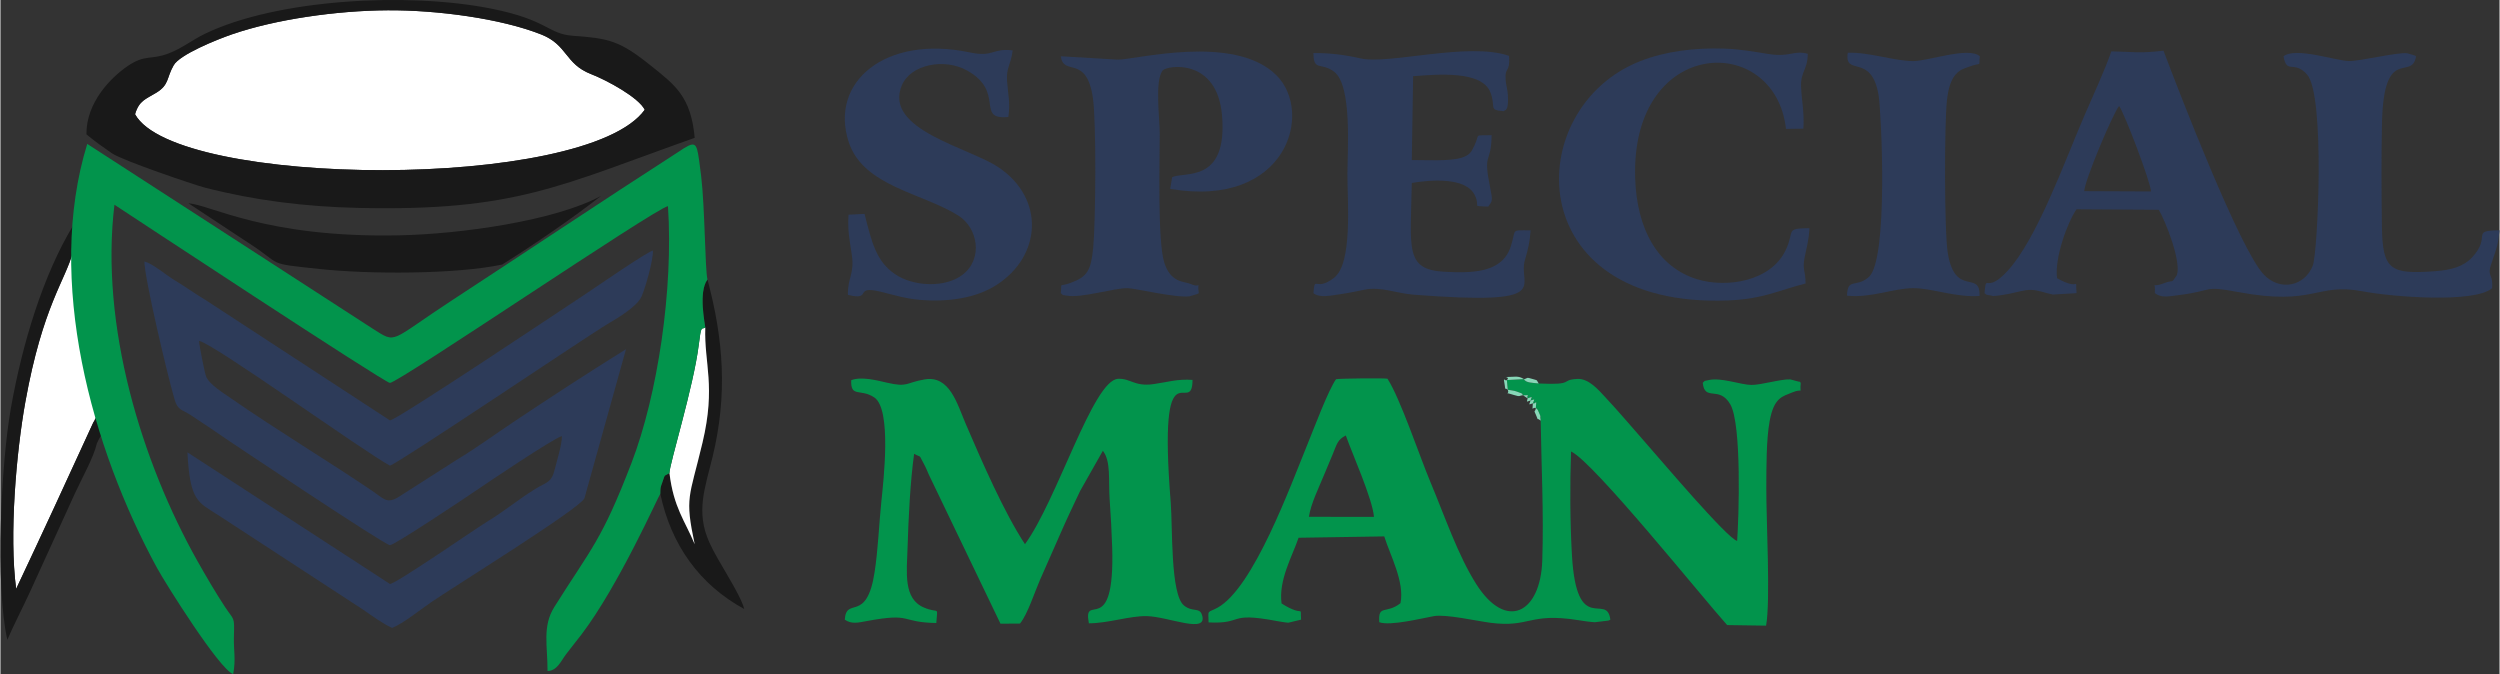 <?xml version="1.0" encoding="UTF-8"?>
<!DOCTYPE svg PUBLIC "-//W3C//DTD SVG 1.1//EN" "http://www.w3.org/Graphics/SVG/1.1/DTD/svg11.dtd">
<!-- Creator: CorelDRAW 2020 (64-Bit) -->
<svg xmlns="http://www.w3.org/2000/svg" xml:space="preserve" width="1120px" height="302px" version="1.1" shape-rendering="geometricPrecision" text-rendering="geometricPrecision" image-rendering="optimizeQuality" fill-rule="evenodd" clip-rule="evenodd"
viewBox="0 0 9296.12 2507.56"
 xmlns:xlink="http://www.w3.org/1999/xlink"
 xmlns:xodm="http://www.corel.com/coreldraw/odm/2003">
 <rect x="0" y="0" width="9296.12" height="2507.56" fill="#333333" stroke="none"/>
 <g id="Layer_x0020_1">
  <g id="_2141573717024">
   <g>
    <path fill="#2D3B59" d="M7751.27 711.03c1.54,-39.84 106.43,-288.77 129.78,-316.86 21.65,31.58 117.65,284.72 118.62,317.95l-248.4 -1.09zm741.34 -501.73c12.34,69.54 37.63,12.88 87.19,67.4 68.58,75.43 40.21,663.39 21.75,710.98 -30.44,78.5 -123.05,96.1 -182.29,33.73 -89.61,-94.33 -315.42,-679.13 -373.04,-832.74 -94.52,10.69 -105.26,4.07 -194.09,2.43 -25.79,73.61 -67.61,163.41 -101.74,242.47 -71.97,166.72 -174.88,456.4 -285.72,575.69 -81.63,87.84 -77.02,1.44 -84.39,81.21 13.74,9.23 0.59,4.32 22.62,8.6 17.92,3.5 -0.81,2.29 23.42,1.05 7.3,-0.37 34.15,-5.08 43.05,-6.72 31.17,-5.74 57.69,-15.86 85.84,-15.03 25.42,0.75 54.36,12.54 79.56,17.37l88.04 -5.27c-7.19,-68.61 20.16,-3.19 -72.5,-55.52 -10.6,-74.67 39.47,-209.79 72.24,-256.46l305.91 1.95c24.35,40.33 84.8,192.3 67.39,242.98 -25.29,36.08 -6.37,14.01 -49.4,30.62 -50.31,19.41 -28.5,-13.55 -32.61,36.43 24.99,18.41 47.78,12.46 86.41,7.7 137.87,-16.97 88.55,-37.05 224.25,-11.68 284.06,53.11 289.72,-35.66 461.24,-2.95 110.18,20.99 415.96,45.36 482.67,-11.36 4.36,-66.51 -24.02,-33.01 1.76,-105.09 15.37,-42.99 20.97,-60 25.95,-110.37 -111.4,1.3 -27.3,19.98 -102,100.65 -31.61,34.14 -77.8,46.99 -135.77,51.32 -169.31,12.71 -197.64,-4.08 -199.81,-167.02 -1.67,-126.01 -2.43,-257.58 0.27,-383.42 6.39,-296.32 111.31,-153.17 126.73,-248.95 -2.29,-1.67 -5.58,-3.08 -7.62,-3.77l-24.75 -7.34c-38.23,-4.74 -177.42,30.12 -217.81,28.9 -50.96,-1.54 -197.97,-52.94 -242.75,-17.79z"/>
    <path fill="#2D3B59" d="M3944.4 209.3c9.33,76.77 96.34,-9.28 119.58,157.28 12.65,90.58 10,456.33 1.01,552.36 -8.19,87.51 -22.09,109.67 -81.55,132.35 -49.67,18.95 -34.09,-5.24 -39.17,39.18 14.36,10.79 -2.35,4.69 21.41,9.13 55.57,10.42 175.4,-28.49 227.62,-27.67 27.6,0.42 180.11,37.27 230.21,30.25l25.95 -7.82c2.32,-0.8 5.66,-2.24 8.18,-3.89 -8.41,-55.01 16.02,-14.28 -30.65,-34.27 -23.36,-10.01 -74.08,-2.87 -98.1,-80.33 -25.11,-80.91 -16.6,-376.84 -16.65,-479.23 -0.04,-58.37 -19.15,-196.71 11.07,-234.75 18.91,-19.57 203.31,-46.27 220.83,168.75 20.81,255.13 -143.02,205.7 -185.78,228.83l-7.17 43.16c432.48,73.88 535.53,-283.79 394.72,-423.05 -158.06,-156.32 -529.6,-55.76 -590.49,-57.79l-211.02 -12.49z"/>
    <path fill="#2D3B59" d="M5058.81 217.16c-57.6,-13.18 -115.44,-20.53 -174.8,-19.71 0.8,69.66 27.27,32.47 76.46,68.95 68.57,50.84 49.92,294.38 49.92,383.49 0,100.47 20.03,330.12 -49.92,383.72 -70.54,54.05 -70.72,-13.38 -76.42,56.86 23.09,18.61 63.76,9.02 99.36,3.91 34.08,-4.91 58.39,-10.22 89.48,-16.61 62.42,-12.81 117.89,13.33 184.57,18.47 531.02,40.9 385.15,-32.31 413.1,-128.38 12.1,-41.52 17.48,-62.91 21.43,-111.02 -76.37,-0.04 -52.53,-7.03 -73.72,59.3 -31.27,97.84 -138.85,100.53 -246.66,94.76 -148.15,-7.9 -126.14,-84.56 -121.69,-330.36 64.75,-11.03 200.91,-23.87 234.37,45.73 23,47.84 -16.43,38.41 50.18,42.32 15.15,-21.18 16.73,-22.19 7.69,-66.69 -29.27,-143.88 3.36,-84.43 4.62,-199.11 -69.29,2.61 -41.36,-8.37 -64.11,38.79 -11.3,23.47 -16.15,35.55 -48.79,45.5 -44.34,13.5 -132.46,7.95 -183.96,8.26l4.92 -311.92c90.51,-6.72 256.57,-22.1 287.89,61.06 21.18,56.2 -9.46,64.58 49.21,69.03 5.27,-6.04 18.97,2.24 15.36,-60.49 -1,-17.25 -6.81,-38.05 -8.24,-54.38 -4.61,-52.46 17.48,-24.79 12.66,-90.89 -152.29,-52.88 -447.03,33.64 -552.91,9.41z"/>
    <path fill="#2D3B59" d="M3152.41 1096.83c94.72,23.54 17.02,-37.63 123.63,-11.22 47.08,11.67 91.21,25.33 144.11,29.79 104.54,8.8 208.11,-6.1 284.41,-55 168.09,-107.73 181.44,-320.38 9.08,-437.37 -109.63,-74.42 -430.86,-140.2 -360.49,-306.09 32.43,-76.42 156.35,-102.3 242.09,-54.88 144.26,79.8 29.82,185.35 153.86,173.04 7.91,-53.94 -1.29,-83.96 -4.67,-131.96 -3.76,-53.42 13.33,-58.11 20.82,-115.61 -76.15,-9.78 -69.79,26.46 -159.61,7.45 -313.26,-66.34 -524.14,110.37 -449.96,334.43 54.06,163.38 273.72,188.45 407.16,272.28 73.4,46.12 93.24,161.07 16.19,220.18 -65.23,50.04 -184.26,44.4 -252.56,-2.84 -68.29,-47.23 -85.05,-115.52 -112.38,-223.48l-59.43 3.13c-4.16,59.42 4.42,95.46 12.33,150.37 10.16,70.51 -16.23,84.07 -14.58,147.78z"/>
    <path fill="#2D3B59" d="M6706.41 478.59c4.17,-60.63 -6.34,-102.97 -8.53,-156.45 -2.25,-55.09 25.02,-63.8 24.99,-122.16 -54.62,-14 -64.08,13.54 -145.04,1.01 -55.4,-8.58 -105.18,-17.98 -161.81,-20.04 -115.89,-4.21 -224,10.23 -316.16,46.38 -444.29,174.24 -449.12,919.87 325.73,890.25 129.83,-4.96 186.58,-36.77 288.98,-63.06 0.33,-51.44 -13.25,-48.26 -2.94,-99.35 8.27,-41.01 15.05,-60.94 17.43,-106.39 -93.04,0.94 -52.93,8.43 -88.95,82.83 -55.66,115.05 -218.23,140.33 -327.46,107.48 -147.18,-44.25 -226.72,-186.99 -231.97,-379.42 -14.28,-524.04 520.56,-541.67 561.16,-180.22l64.57 -0.86z"/>
    <path fill="#2D3B59" d="M6868.78 1099.81c89.24,9.57 172.61,-27.65 246.21,-27.91 70.78,-0.25 156.04,35.07 246.7,29.08 3.9,-97.96 -89.54,5.64 -117.66,-157.21 -13.65,-79 -13.19,-487.25 -3.34,-571.61 4.84,-41.37 14.35,-80.64 39.7,-102.76 15.01,-13.09 22.94,-13.74 43.57,-21.56 48.17,-18.26 33.95,4.39 38.9,-38.54 -41.65,-36.83 -191.12,18.06 -247.94,17.91 -71.04,-0.18 -161.94,-33.38 -243.19,-31.09 -14.31,91.79 88.89,-2.08 114.77,159.61 10.01,62.49 36.95,610.74 -36.71,674.89 -47.69,41.54 -79.19,0.89 -81.01,69.19z"/>
   </g>
   <g>
    <path fill="#02944C" d="M5004.47 1619.84c22.74,65.35 99.31,235.51 104.76,302.94l-242.07 -0.37c7.37,-49.57 38.02,-110.68 55.85,-154.52 10.01,-24.61 20.15,-48.04 31.24,-74.67 18.03,-43.26 18.86,-57.2 50.22,-73.38zm717.61 -193.33c-19.91,-2.66 -48.55,-1.47 -54.76,-16.13l-63.71 3.37 3.36 36.13c9.87,1.66 21.46,2.64 32.12,6.21 33.7,11.3 17.43,8.95 24.68,14.3 30.62,-0.97 11.99,-1.76 16.88,11.58 18.77,-5.95 17.11,-10.7 10.98,7.82 18.6,-5.14 14.92,-7.88 8.62,10.44 12.7,4.3 14.2,-20.76 11.07,17.41 4.69,5.27 4.54,0.14 11.72,17.2 9.63,22.82 2.36,3.81 6.32,30 2.65,169.86 11.64,344.39 5.92,520.12 -6.34,195.66 -134.29,263.66 -245.9,87.32 -68.1,-107.56 -115.95,-249.85 -169.63,-377.73 -41.57,-99.05 -112.31,-311.71 -160.31,-385.79 -11.95,-2.72 -181.93,-0.95 -191.28,1.89 -27.91,38.42 -82.21,183.09 -105.13,239.17 -64.7,158.25 -202.42,538.16 -336.16,610.95 -38.51,20.96 -34.16,4.33 -32.9,54.49 133.07,6.66 67.8,-40.11 252.27,-5.41 9.14,1.72 36.29,6.32 44.44,6.53l47.46 -11.4c-4.37,-58.82 14.66,-4.97 -72.65,-60.19 -11.71,-87.31 39.9,-175.35 63.34,-244.43l318.68 -5.03c21.69,69.64 76.58,170.04 60.3,248.49 -53.36,42.12 -83.77,2.93 -78.8,70.73 39.9,14.97 158.55,-14.7 203.17,-22.68 43.9,-7.88 158.67,18.01 210.29,24.76 147.35,19.22 142.66,-38.84 325.79,-9.88 18.18,2.88 43.74,6.76 62.06,7.9l51.26 -6.24c1.73,-0.6 4.84,-1.93 6.95,-3.43 -12.86,-104.29 -125.33,65.8 -142.86,-239.79 -7.06,-123.03 -7.76,-262.58 -3.28,-385.75 82.9,37.41 489.98,545.28 580.68,645.73l144.74 2.14c16.99,-90.91 0.36,-394.06 0.88,-510.8 0.35,-76.25 -0.44,-180.49 12.46,-250.5 16.26,-88.21 48.07,-91.09 83.1,-105.88 45.44,-19.19 27.46,12.4 32.47,-36.33 -2.02,-1.66 -5.5,-6.12 -6.8,-3.93l-31.89 -8.57c-34.16,-1.81 -108.29,20.73 -144.06,20.59 -40.57,-0.15 -113.47,-29.11 -160.63,-17.86 -22.37,5.35 -7.88,-0.87 -21.14,9.77 7.46,71.81 60.6,8.81 102.41,80.08 43.28,73.8 31.77,423.66 25.56,508.19 -35.91,-7.91 -284.11,-301.09 -332.06,-355.28 -59.3,-67.02 -104.29,-121.7 -161.89,-182.95 -21.04,-22.37 -57.99,-66.43 -100.2,-64.27 -67.36,3.45 -5.89,23.44 -143.94,16.94z"/>
    <path fill="#02944C" d="M3297.56 1423.5c-35.89,-8.3 -95.24,-24 -132.88,-9.26 -2.73,66.38 34.78,29.69 85.94,64.25 65.25,44.09 34.15,308.7 26.05,388.26 -8.92,87.61 -11.88,174.62 -24.75,259.84 -29.37,194.6 -105.44,89.51 -111.17,178.39 25.15,17.33 48.03,11.55 84.4,4.79 169.22,-31.44 119.15,5.35 256,7.68 4.57,-66.53 11.75,-33.06 -45.8,-57.47 -77.82,-33.05 -63.97,-130.7 -61.09,-223.25 3.48,-111.99 10.03,-244.59 24.38,-348.64 30.98,16.54 15.37,-0.18 36.51,37.75 6.99,12.54 12.29,26.23 18.04,39.28l266.71 554.89 72.56 -0.5c28.38,-34.56 55.07,-118.37 74.26,-162.13 26.57,-60.57 48.92,-110.17 73.51,-166.69 22.9,-52.66 49.92,-110.25 75.51,-163.71l84.98 -150.14c30.73,38.75 20.15,109.2 25.33,182.32 4.12,58.21 7.6,118.73 9.36,177.24 10.52,348.32 -110.59,159.71 -86.69,282.2 70.96,0.03 152.29,-28.04 214.73,-26.77 81.4,1.67 228.85,68.34 206.19,-3.91 -9.53,-30.35 -34.74,-9.36 -67.17,-35.59 -50.93,-41.2 -41.95,-291.7 -49.28,-383.04 -48.92,-609.5 80.17,-310.06 81.13,-456.11 -56.12,-4.31 -95.05,8.68 -145.73,15.74 -70.91,9.87 -84.44,-21.96 -131.45,-19.74 -92.75,4.37 -226.33,450.92 -346.18,615.09 -78.06,-118.62 -160.6,-308.57 -219.54,-445.57 -33.02,-76.76 -60.28,-183.66 -154.28,-167.24 -71.26,12.46 -61.46,30.11 -139.58,12.04z"/>
    <path fill="#88D7B8" d="M5606.97 1449.88c8.5,21.9 -20.48,5.5 21.67,19.11 27.25,8.79 19.91,1.9 35.13,1.4l16.88 11.58c-3.24,16.51 -5.69,12.52 10.98,7.82 -5.32,18.2 -9.36,15.84 8.62,10.44 -2.05,34.72 -3.17,13.3 11.07,17.41 -2.07,19.19 -10.31,2.29 1.19,27.71 12.7,28.05 -3.87,3.21 16.85,19.49 -3.96,-26.19 3.31,-7.18 -6.32,-30 -7.18,-17.06 -7.03,-11.93 -11.72,-17.2 3.13,-38.17 1.63,-13.11 -11.07,-17.41 6.3,-18.32 9.98,-15.58 -8.62,-10.44 6.13,-18.52 7.79,-13.77 -10.98,-7.82 -4.89,-13.34 13.74,-12.55 -16.88,-11.58 -7.25,-5.35 9.02,-3 -24.68,-14.3 -10.66,-3.57 -22.25,-4.55 -32.12,-6.21l-3.36 -36.13 63.71 -3.37c6.21,14.66 34.85,13.47 54.76,16.13 -11.13,-15.39 0.44,-9.61 -22.25,-16.55 -27.11,-8.3 -16.96,-2.77 -32.51,0.42 -2.37,-1 -13.21,-10.4 -34.34,-9.16 -68,3.93 -11.38,-4.5 -29.37,12.53 -8.35,6.53 -15.02,-18.57 -8.01,19.02 4.83,25.89 -4.14,4.92 11.37,17.11z"/>
   </g>
  </g>
  <g id="_2141573718272">
   <path fill="#2D3B59" d="M1448.72 1732.02c36.35,-10.85 736.22,-483.76 812.14,-528.32 37.63,-22.08 107.74,-64.19 123.84,-100.61 13.86,-31.37 43.54,-133.61 42.35,-171.06 -23.76,5.72 -207.06,132.8 -246.13,158.6 -74.51,49.19 -711.36,475.21 -732.2,473.11l-684.09 -446.62c-38.81,-23.08 -78.46,-51.97 -116.43,-74.44 -31.29,-18.5 -82.24,-62.9 -112.83,-69.77 0.72,62.92 84.66,418.07 111.62,510.82 12.83,44.15 25.32,37.07 62.89,61.79 51.33,33.79 96.79,64.5 143.72,96.71 1.11,0.76 573.07,383.91 595.12,385.71 15.04,1.23 283.52,-177.94 320.6,-203.34 46.26,-31.68 286.04,-193.01 319.12,-202.47 -0.04,33.5 -17.06,84.74 -25.94,121.42 -13.14,54.23 -30.58,48.58 -74.22,75.85 -64.83,40.52 -114.41,82.66 -177.94,121.03 -39.7,23.98 -342.16,233.42 -361.62,231.77l-753.28 -489.69c9.55,183.43 38.93,184.87 116.08,234.64l537.58 350.74c35.91,25.04 72.06,51.41 107.93,67.92 43.64,-18.46 100.29,-64.78 145.78,-96.19 75.25,-51.94 550.3,-346.19 569.36,-385.81l154.65 -554.84c-143.6,89.31 -277.34,176.5 -420.92,272.35 -70.33,46.95 -130.76,91.96 -209.28,139.47l-207.87 132.91c-50.34,33.92 -59.66,13.59 -105.13,-17.23 -166.4,-112.83 -354.73,-225.71 -526.53,-345.01 -28.58,-19.84 -81.87,-52.32 -92.6,-82.3 -5.78,-16.17 -25.8,-117.61 -25.76,-131.05 51.16,7.27 614.78,413.6 709.99,463.91z"/>
   <path fill="white" d="M500.64 424.9c149.16,273.78 1677.07,286.73 1895.98,-16.6 -22.39,-45.18 -137.69,-108.51 -200.08,-132.82 -97.3,-37.92 -86.34,-108.29 -185.17,-147.32 -151.17,-59.7 -387.46,-90.93 -570.96,-89.87 -191.02,1.09 -418.28,33.92 -578.93,89.34 -58.07,20.04 -194.13,75.13 -217.16,115.09 -27.37,47.47 -15.85,72.13 -64.67,102.18 -39.36,24.22 -64.1,28.89 -79.01,80z"/>
   <path fill="#191919" d="M500.64 424.9c14.91,-51.11 39.65,-55.78 79.01,-80 48.82,-30.05 37.3,-54.71 64.67,-102.18 23.03,-39.96 159.09,-95.05 217.16,-115.09 160.65,-55.42 387.91,-88.25 578.93,-89.34 183.5,-1.06 419.79,30.17 570.96,89.87 98.83,39.03 87.87,109.4 185.17,147.32 62.39,24.31 177.69,87.64 200.08,132.82 -218.91,303.33 -1746.82,290.38 -1895.98,16.6zm2081.79 87.76c-13.66,-153.94 -74.47,-197 -159,-265.22 -120.9,-97.59 -160.05,-104.42 -294.01,-114.39 -95.24,-7.1 -91.02,-58.69 -304.83,-101.2 -310.45,-61.72 -796.7,-35.48 -1064.73,94.21 -46.03,22.28 -85.23,54.2 -135.4,73.07 -66.37,24.97 -85.98,2.03 -151.66,46.81 -61.84,42.17 -154.15,135 -153.05,253.69 32.28,27.06 58.86,45.43 95.18,70.72 37.39,26.01 303.02,116.6 345.55,127.59 182.52,47.18 371.93,71.07 572,75.49 582.63,12.86 745.98,-81.92 1249.95,-260.77z"/>
   <path fill="white" d="M345.09 1572.1l12.6 -14.69c-30.62,-214.61 -75.85,-524.48 -89.07,-617.75 -26.41,101.66 -111.67,198.97 -175.84,554.3 -33.95,188 -60.83,497.74 -34.43,696.54 95.9,-203.13 189.96,-406.96 286.74,-618.4z"/>
   <path fill="#191919" d="M1866.1 984.18c113.72,-71.11 259.68,-170.41 368.32,-255.71 -169.76,92.43 -520.75,142.32 -752.49,146.96 -494.08,9.89 -698.83,-113.12 -782.69,-119.29l222 146.5c133.83,85.82 59.83,75.91 264.85,97.94 184.64,19.85 505.81,20.3 680.01,-16.4z"/>
   <path fill="#191919" d="M358.55 1649.71l7.06 -14.83c9.49,-19.13 15.9,-17.98 10.03,-44.79 -9.28,-42.51 2.04,-34.16 -19.06,-40.46l-11.49 22.47c-96.78,211.44 -190.84,415.27 -286.74,618.4 -26.4,-198.8 0.48,-508.54 34.43,-696.54 64.17,-355.33 149.43,-452.64 175.84,-554.3 10.36,-24.83 10.93,-17.57 11.93,-50.22 0.25,-8.45 -1.03,-22.29 -3.19,-30.39 -7.25,-27.24 7.09,0.03 -8.94,-16.84 -109.48,181.79 -187,433.87 -230.09,678.71 -35.71,202.96 -58.52,653.05 -12.76,859.29 22.57,-53.71 58.05,-120.85 85.08,-180.33l166.4 -364.65c24.02,-52.45 70.32,-135.04 81.5,-185.52z"/>
   <path fill="#191919" d="M2488.51 1759.55c-22.89,15.01 -14.06,0.27 -27.03,36.09 -7,19.34 -6.52,18.02 -6.98,41.08 39.55,188.81 145.65,338.37 312.38,428.75 -16.84,-61.3 -97.82,-175.67 -129.8,-247.26 -51.28,-114.82 -16.9,-200.47 11.86,-318.76 56.03,-230.6 41,-436.35 -19.08,-659.85 -34.61,47.38 -9.04,164.52 -8.07,179.08 -4.44,135 39.84,216.65 -10.29,427.78 -49.43,208.11 -66.7,200.42 -29.12,377.97 -36.07,-87.28 -78.38,-136.02 -93.87,-264.88z"/>
   <path fill="white" d="M2488.51 1759.55c15.49,128.86 57.8,177.6 93.87,264.88 -37.58,-177.55 -20.31,-169.86 29.12,-377.97 50.13,-211.13 5.85,-292.78 10.29,-427.78 -15.13,7.83 -14.86,-11.07 -24.28,64.45 -19.42,155.71 -108.95,442.68 -109,476.42z"/>
   <path fill="#02944C" d="M582.72 2113.19c30.51,56.06 231.99,377.27 282.96,394.37 10.56,-56.22 1.24,-86.35 2.71,-139.99 2.11,-76.63 1.4,-57.59 -32.52,-108.97 -34.53,-52.3 -71.41,-115.3 -102.62,-170.73 -208.01,-369.49 -363.51,-876.97 -309.27,-1326.34 40.9,26.88 1006.65,663.52 1024.74,662.81 33.58,-1.32 988.44,-650.79 1034.3,-657.44 20.73,309.35 -38.65,703.13 -135.9,955.85 -111.4,289.46 -148.89,315.62 -286.5,534.53 -45.56,72.46 -25.43,143.35 -25.57,238.77 35.73,-0.93 49.41,-36.56 68.85,-62.34 20.18,-26.74 37.8,-47.74 58.25,-74.75 138.91,-183.39 285.5,-514.34 292.35,-522.24 0.46,-23.06 -0.02,-21.74 6.98,-41.08 12.97,-35.82 4.14,-21.08 27.03,-36.09 0.05,-33.74 89.58,-320.71 109,-476.42 9.42,-75.52 9.15,-56.62 24.28,-64.45 -0.97,-14.56 -26.54,-131.7 8.07,-179.08 -9.18,-40.67 -9.33,-266.23 -23.29,-383.61 -2.61,-21.91 -4.81,-39.71 -7.61,-59.41 -10.1,-71.33 -14.93,-73.35 -79.16,-30.36 -290.45,187.06 -574.01,377.25 -837.23,548.98 -240.6,156.99 -205.77,165.37 -299.66,106.17l-1060.03 -686.09c-156.28,506.35 15.66,1129.31 259.84,1577.91z"/>
  </g>
 </g>
</svg>
